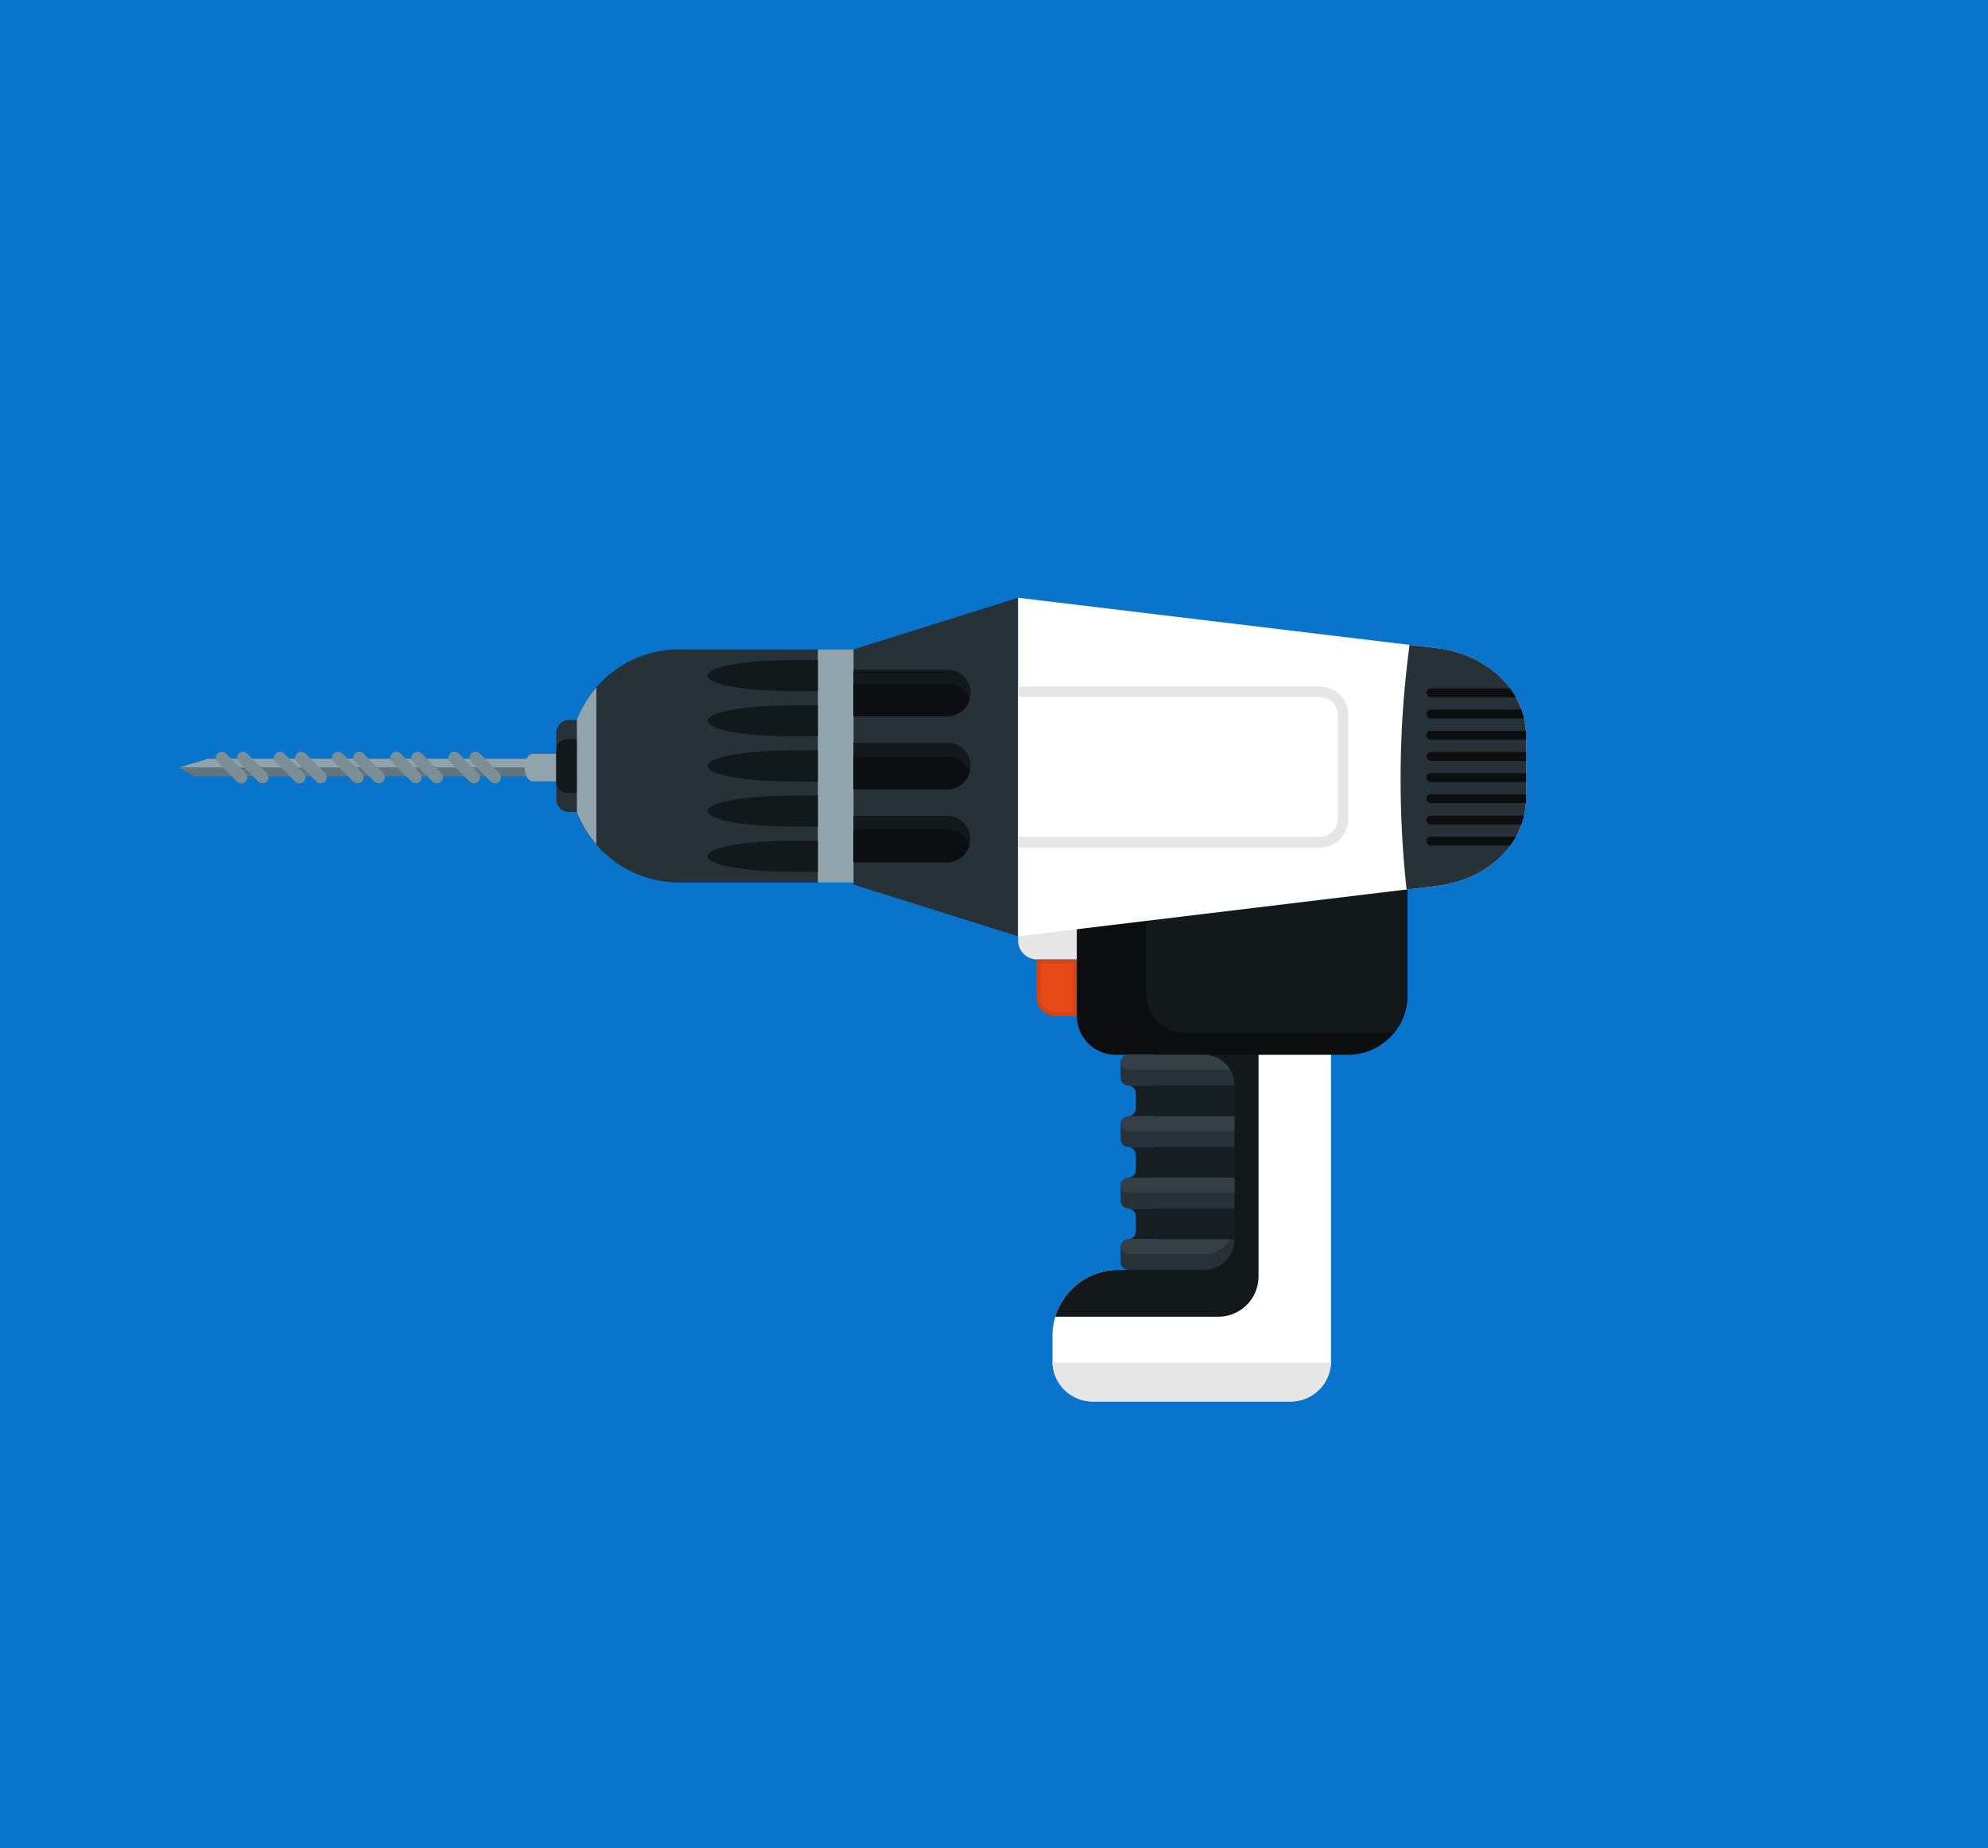 <?xml version="1.0" encoding="UTF-8"?> <svg xmlns="http://www.w3.org/2000/svg" xmlns:xlink="http://www.w3.org/1999/xlink" width="256" height="238" viewBox="0 0 256 238"><defs><clipPath id="clip-path"><rect id="長方形_25605" data-name="長方形 25605" width="173.523" height="103.5" fill="none"></rect></clipPath></defs><g id="グループ_23328" data-name="グループ 23328" transform="translate(-699 -6055)"><rect id="長方形_25274" data-name="長方形 25274" width="256" height="238" transform="translate(699 6055)" fill="#fff"></rect><rect id="長方形_25287" data-name="長方形 25287" width="256" height="238" transform="translate(699 6055)" fill="#0874cc"></rect><g id="グループ_15844" data-name="グループ 15844" transform="translate(722 6131.975)"><path id="パス_55269" data-name="パス 55269" d="M3.878,70.342,0,71.48H45.752V70.342Z" transform="translate(0 -49.611)" fill="#90a4ae"></path><path id="パス_55270" data-name="パス 55270" d="M0,74.2l1.961,1.138H45.752V74.2Z" transform="translate(0 -52.335)" fill="#65747a"></path><g id="グループ_15843" data-name="グループ 15843"><g id="グループ_15842" data-name="グループ 15842" clip-path="url(#clip-path)"><path id="パス_55271" data-name="パス 55271" d="M16.509,67.554h0a.781.781,0,0,1,1.1,0l2.5,2.5a.78.78,0,0,1,0,1.1h0a.781.781,0,0,1-1.1,0l-2.5-2.5a.78.78,0,0,1,0-1.1" transform="translate(-11.483 -47.485)" fill="#7c8f97" fill-rule="evenodd"></path><path id="パス_55272" data-name="パス 55272" d="M25.755,67.554h0a.781.781,0,0,1,1.1,0l2.5,2.5a.78.78,0,0,1,0,1.1h0a.781.781,0,0,1-1.1,0l-2.5-2.5a.781.781,0,0,1,0-1.1" transform="translate(-18.004 -47.485)" fill="#7c8f97" fill-rule="evenodd"></path><path id="パス_55273" data-name="パス 55273" d="M41.909,67.554h0a.781.781,0,0,1,1.1,0l2.5,2.5a.781.781,0,0,1,0,1.1h0a.781.781,0,0,1-1.1,0l-2.5-2.5a.78.78,0,0,1,0-1.1" transform="translate(-29.398 -47.485)" fill="#7c8f97" fill-rule="evenodd"></path><path id="パス_55274" data-name="パス 55274" d="M51.156,67.554h0a.781.781,0,0,1,1.1,0l2.5,2.5a.78.78,0,0,1,0,1.1h0a.78.78,0,0,1-1.1,0l-2.5-2.5a.781.781,0,0,1,0-1.1" transform="translate(-35.919 -47.485)" fill="#7c8f97" fill-rule="evenodd"></path><path id="パス_55275" data-name="パス 55275" d="M67.31,67.554h0a.78.78,0,0,1,1.1,0l2.5,2.5a.78.78,0,0,1,0,1.1h0a.781.781,0,0,1-1.1,0l-2.5-2.5a.781.781,0,0,1,0-1.1" transform="translate(-47.312 -47.485)" fill="#7c8f97" fill-rule="evenodd"></path><path id="パス_55276" data-name="パス 55276" d="M76.556,67.554h0a.781.781,0,0,1,1.1,0l2.5,2.5a.781.781,0,0,1,0,1.1h0a.781.781,0,0,1-1.1,0l-2.5-2.5a.781.781,0,0,1,0-1.1" transform="translate(-53.833 -47.485)" fill="#7c8f97" fill-rule="evenodd"></path><path id="パス_55277" data-name="パス 55277" d="M92.71,67.554h0a.78.78,0,0,1,1.1,0l2.5,2.5a.78.78,0,0,1,0,1.1h0a.781.781,0,0,1-1.1,0l-2.5-2.5a.781.781,0,0,1,0-1.1" transform="translate(-65.227 -47.485)" fill="#7c8f97" fill-rule="evenodd"></path><path id="パス_55278" data-name="パス 55278" d="M101.955,67.554h0a.781.781,0,0,1,1.1,0l2.5,2.5a.78.78,0,0,1,0,1.1h0a.781.781,0,0,1-1.1,0l-2.5-2.5a.78.78,0,0,1,0-1.1" transform="translate(-71.747 -47.485)" fill="#7c8f97" fill-rule="evenodd"></path><path id="パス_55279" data-name="パス 55279" d="M118.11,67.554h0a.781.781,0,0,1,1.1,0l2.5,2.5a.78.78,0,0,1,0,1.1h0a.781.781,0,0,1-1.1,0l-2.5-2.5a.781.781,0,0,1,0-1.1" transform="translate(-83.141 -47.485)" fill="#7c8f97" fill-rule="evenodd"></path><path id="パス_55280" data-name="パス 55280" d="M127.355,67.554h0a.781.781,0,0,1,1.1,0l2.5,2.5a.78.78,0,0,1,0,1.1h0a.781.781,0,0,1-1.1,0l-2.5-2.5a.78.78,0,0,1,0-1.1" transform="translate(-89.661 -47.485)" fill="#7c8f97" fill-rule="evenodd"></path><path id="パス_55281" data-name="パス 55281" d="M152.21,68.2h32.14V71.74H152.21c-.572,0-1.04-.8-1.04-1.769h0c0-.973.468-1.769,1.04-1.769" transform="translate(-106.618 -48.103)" fill="#90a4ae" fill-rule="evenodd"></path><path id="パス_55282" data-name="パス 55282" d="M398.324,160.062h15.843a3.53,3.53,0,0,1,3.52,3.52v47.637a5.185,5.185,0,0,1-5.17,5.17H386.992a5.186,5.186,0,0,1-5.171-5.17v-3.3a8.5,8.5,0,0,1,8.471-8.471H394.8V163.582a3.531,3.531,0,0,1,3.52-3.52" transform="translate(-269.293 -112.889)" fill="#fff" fill-rule="evenodd"></path><path id="パス_55283" data-name="パス 55283" d="M417.693,334.268a5.186,5.186,0,0,1-5.167,4.987H387a5.186,5.186,0,0,1-5.167-4.987Z" transform="translate(-269.302 -235.754)" fill="#e6e6e6" fill-rule="evenodd"></path><path id="パス_55284" data-name="パス 55284" d="M399.189,160.062h10.034v40.244a5.186,5.186,0,0,1-5.17,5.17h-21a8.5,8.5,0,0,1,8.109-6.028h4.511V163.582a3.531,3.531,0,0,1,3.52-3.52" transform="translate(-270.159 -112.889)" fill="#13181b" fill-rule="evenodd"></path><path id="パス_55285" data-name="パス 55285" d="M369.265,32.548h37.655a2.472,2.472,0,0,1,2.465,2.465V67.074a2.472,2.472,0,0,1-2.465,2.465H369.265a2.472,2.472,0,0,1-2.465-2.465V35.013a2.472,2.472,0,0,1,2.465-2.465" transform="translate(-258.698 -22.956)" fill="#e6e6e6" fill-rule="evenodd"></path><path id="パス_55286" data-name="パス 55286" d="M392.447,74.207h42.584v29.334a7.679,7.679,0,0,1-7.657,7.657H397.464a5.031,5.031,0,0,1-5.017-5.017Z" transform="translate(-276.787 -52.337)" fill="#0c0e10" fill-rule="evenodd"></path><path id="パス_55287" data-name="パス 55287" d="M422.684,74.207h33.673v29.334a7.613,7.613,0,0,1-1.7,4.8H427.7a5.031,5.031,0,0,1-5.017-5.017Z" transform="translate(-298.113 -52.337)" fill="#13181b" fill-rule="evenodd"></path><path id="パス_55288" data-name="パス 55288" d="M316.084,0,294.891,6.652V36.943L316.084,43.6Z" transform="translate(-207.982 0)" fill="#263238" fill-rule="evenodd"></path><path id="パス_55289" data-name="パス 55289" d="M209.6,22.572H186.959a14.121,14.121,0,0,0-13,9.084v11.85a14.121,14.121,0,0,0,13,9.084H209.6Z" transform="translate(-122.69 -15.92)" fill="#263238" fill-rule="evenodd"></path><path id="パス_55290" data-name="パス 55290" d="M176.484,39.2a14.81,14.81,0,0,0-2.526,4.182v11.85a14.812,14.812,0,0,0,2.526,4.182Z" transform="translate(-122.69 -27.65)" fill="#90a4ae" fill-rule="evenodd"></path><rect id="長方形_25604" data-name="長方形 25604" width="4.59" height="30.018" transform="translate(82.319 6.652)" fill="#90a4ae"></rect><path id="パス_55291" data-name="パス 55291" d="M167.639,53.394h-.991a1.655,1.655,0,0,0-1.65,1.65v8.55a1.655,1.655,0,0,0,1.65,1.65h.991Z" transform="translate(-116.371 -37.658)" fill="#263238" fill-rule="evenodd"></path><path id="パス_55292" data-name="パス 55292" d="M167.639,61.779h-1.192A1.453,1.453,0,0,0,165,63.228v4.01a1.453,1.453,0,0,0,1.449,1.449h1.192Z" transform="translate(-116.371 -43.572)" fill="#13181b" fill-rule="evenodd"></path><path id="パス_55293" data-name="パス 55293" d="M245.339,27.234h-2.581c-15.49,0-15.49,4.015,0,4.015h2.581Z" transform="translate(-163.02 -19.208)" fill="#13181b" fill-rule="evenodd"></path><path id="パス_55294" data-name="パス 55294" d="M245.339,46.96h-2.581c-15.49,0-15.49,4.015,0,4.015h2.581Z" transform="translate(-163.02 -33.12)" fill="#13181b" fill-rule="evenodd"></path><path id="パス_55295" data-name="パス 55295" d="M245.339,66.687h-2.581c-15.49,0-15.49,4.015,0,4.015h2.581Z" transform="translate(-163.02 -47.033)" fill="#13181b" fill-rule="evenodd"></path><path id="パス_55296" data-name="パス 55296" d="M245.339,86.413h-2.581c-15.49,0-15.49,4.015,0,4.015h2.581Z" transform="translate(-163.02 -60.946)" fill="#13181b" fill-rule="evenodd"></path><path id="パス_55297" data-name="パス 55297" d="M245.339,106.14h-2.581c-15.49,0-15.49,4.015,0,4.015h2.581Z" transform="translate(-163.02 -74.859)" fill="#13181b" fill-rule="evenodd"></path><path id="パス_55298" data-name="パス 55298" d="M294.891,31.428h12.081a3,3,0,0,1,2.994,2.994h0a3,3,0,0,1-2.994,2.994H294.891Z" transform="translate(-207.982 -22.166)" fill="#13181b" fill-rule="evenodd"></path><path id="パス_55299" data-name="パス 55299" d="M294.891,63.338h12.081a3,3,0,0,1,2.994,2.994h0a3,3,0,0,1-2.994,2.994H294.891Z" transform="translate(-207.982 -44.671)" fill="#13181b" fill-rule="evenodd"></path><path id="パス_55300" data-name="パス 55300" d="M294.891,95.248h12.081a2.995,2.995,0,0,1,0,5.989H294.891Z" transform="translate(-207.982 -67.177)" fill="#13181b" fill-rule="evenodd"></path><path id="パス_55301" data-name="パス 55301" d="M309.824,39.674a3.006,3.006,0,0,1-2.853,2.087H294.891V37.587h12.081a3.006,3.006,0,0,1,2.853,2.087" transform="translate(-207.982 -26.51)" fill="#0c0e10" fill-rule="evenodd"></path><path id="パス_55302" data-name="パス 55302" d="M309.824,71.584a3.006,3.006,0,0,1-2.853,2.087H294.891V69.5h12.081a3.006,3.006,0,0,1,2.853,2.087" transform="translate(-207.982 -49.015)" fill="#0c0e10" fill-rule="evenodd"></path><path id="パス_55303" data-name="パス 55303" d="M309.824,103.494a3.006,3.006,0,0,1-2.853,2.087H294.891v-4.174h12.081a3.006,3.006,0,0,1,2.853,2.087" transform="translate(-207.982 -71.521)" fill="#0c0e10" fill-rule="evenodd"></path><path id="パス_55304" data-name="パス 55304" d="M432.221,21.8V18c0-6.329-5.224-10.752-11.508-11.508L366.8,0V43.6L420.713,37.1c6.284-.757,11.508-5.179,11.508-11.508Z" transform="translate(-258.698)" fill="#fff" fill-rule="evenodd"></path><path id="パス_55305" data-name="パス 55305" d="M380.046,158.058v7.305h-2.717a2.472,2.472,0,0,1-2.465-2.465v-4.842l.088,0Z" transform="translate(-264.386 -111.474)" fill="#d84315" fill-rule="evenodd"></path><path id="パス_55306" data-name="パス 55306" d="M380.807,159.917h-4.089v4.294a1.925,1.925,0,0,0,1.918,1.918h2.171Z" transform="translate(-265.693 -112.787)" fill="#e64a19" fill-rule="evenodd"></path><path id="パス_55307" data-name="パス 55307" d="M550.092,36.321v-3.8c0-6.329-5.224-10.752-11.508-11.508l-3.5-.422a127.715,127.715,0,0,0-1.154,17.3A129.46,129.46,0,0,0,534.7,52.1l3.886-.468c6.284-.757,11.508-5.179,11.508-11.508Z" transform="translate(-376.569 -14.523)" fill="#263238" fill-rule="evenodd"></path><path id="パス_55308" data-name="パス 55308" d="M545.82,39.619h10.2a10.767,10.767,0,0,1,.734,1.144H545.82a.573.573,0,0,1-.572-.572h0a.574.574,0,0,1,.572-.572" transform="translate(-384.555 -27.943)" fill="#0c0e10" fill-rule="evenodd"></path><path id="パス_55309" data-name="パス 55309" d="M545.82,48.877h11.65a10.339,10.339,0,0,1,.332,1.144H545.82a.572.572,0,1,1,0-1.144" transform="translate(-384.555 -34.472)" fill="#0c0e10" fill-rule="evenodd"></path><path id="パス_55310" data-name="パス 55310" d="M545.82,58.134h12.224q.033.427.033.866v.278H545.82a.572.572,0,1,1,0-1.144" transform="translate(-384.555 -41.001)" fill="#0c0e10" fill-rule="evenodd"></path><path id="パス_55311" data-name="パス 55311" d="M545.82,67.391h12.257v1.144H545.82a.573.573,0,0,1-.572-.572h0a.574.574,0,0,1,.572-.572" transform="translate(-384.555 -47.53)" fill="#0c0e10" fill-rule="evenodd"></path><path id="パス_55312" data-name="パス 55312" d="M545.82,76.649h12.257v1.144H545.82a.572.572,0,1,1,0-1.144" transform="translate(-384.555 -54.059)" fill="#0c0e10" fill-rule="evenodd"></path><path id="パス_55313" data-name="パス 55313" d="M545.82,85.907h12.257v.278q0,.439-.033.866H545.82a.572.572,0,1,1,0-1.144" transform="translate(-384.555 -60.589)" fill="#0c0e10" fill-rule="evenodd"></path><path id="パス_55314" data-name="パス 55314" d="M545.82,95.165H557.8a10.321,10.321,0,0,1-.332,1.144H545.82a.572.572,0,1,1,0-1.144" transform="translate(-384.555 -67.118)" fill="#0c0e10" fill-rule="evenodd"></path><path id="パス_55315" data-name="パス 55315" d="M545.82,104.422h10.934a10.767,10.767,0,0,1-.734,1.144h-10.2a.572.572,0,1,1,0-1.144" transform="translate(-384.555 -73.647)" fill="#0c0e10" fill-rule="evenodd"></path><path id="パス_55316" data-name="パス 55316" d="M428.68,213.15H415.122c-.03,0-.06,0-.09,0a1.053,1.053,0,0,1,.96,1.045v1.859a1.053,1.053,0,0,1-.96,1.045c.03,0,.06,0,.09,0H428.68Z" transform="translate(-292.716 -150.331)" fill="#171e21" fill-rule="evenodd"></path><path id="パス_55317" data-name="パス 55317" d="M428.681,240.009H415.123c-.03,0-.06,0-.09,0a1.053,1.053,0,0,1,.959,1.046v1.859a1.053,1.053,0,0,1-.96,1.046c.03,0,.06,0,.09,0h13.558Z" transform="translate(-292.716 -169.275)" fill="#171e21" fill-rule="evenodd"></path><path id="パス_55318" data-name="パス 55318" d="M426.241,203.679H412.623a1.052,1.052,0,0,1-1.049-1.049V200.77a1.053,1.053,0,0,1,1.031-1.049h9.706a3.942,3.942,0,0,1,3.93,3.931Z" transform="translate(-290.277 -140.86)" fill="#263238" fill-rule="evenodd"></path><path id="パス_55319" data-name="パス 55319" d="M411.585,200.687a1.052,1.052,0,0,1,1.028-.965h9.706a3.938,3.938,0,0,1,3.379,1.93H412.631a1.053,1.053,0,0,1-1.046-.965" transform="translate(-290.285 -140.861)" fill="#344046" fill-rule="evenodd"></path><path id="パス_55320" data-name="パス 55320" d="M426.241,230.538H412.622a1.052,1.052,0,0,1-1.049-1.049v-1.859a1.052,1.052,0,0,1,1.049-1.049h13.618Z" transform="translate(-290.276 -159.803)" fill="#263238" fill-rule="evenodd"></path><path id="パス_55321" data-name="パス 55321" d="M411.585,227.543a1.053,1.053,0,0,1,1.046-.963h13.619v1.93H412.631a1.052,1.052,0,0,1-1.046-.967" transform="translate(-290.285 -159.803)" fill="#344046" fill-rule="evenodd"></path><path id="パス_55322" data-name="パス 55322" d="M428.681,266.867H415.123c-.03,0-.06,0-.09,0a1.053,1.053,0,0,1,.96,1.046v1.859a1.053,1.053,0,0,1-.959,1.046c.029,0,.06,0,.09,0h13.558Z" transform="translate(-292.716 -188.217)" fill="#171e21" fill-rule="evenodd"></path><path id="パス_55323" data-name="パス 55323" d="M426.241,257.4H412.622a1.052,1.052,0,0,1-1.049-1.049v-1.859a1.053,1.053,0,0,1,1.049-1.049h13.618Z" transform="translate(-290.276 -178.746)" fill="#263238" fill-rule="evenodd"></path><path id="パス_55324" data-name="パス 55324" d="M411.585,254.4a1.054,1.054,0,0,1,1.046-.963h13.619v1.93H412.631a1.053,1.053,0,0,1-1.046-.967" transform="translate(-290.285 -178.746)" fill="#344046" fill-rule="evenodd"></path><path id="パス_55325" data-name="パス 55325" d="M412.605,284.254a1.052,1.052,0,0,1-1.031-1.049v-1.859a1.052,1.052,0,0,1,1.049-1.049h13.618v.027a3.942,3.942,0,0,1-3.931,3.93Z" transform="translate(-290.277 -197.689)" fill="#263238" fill-rule="evenodd"></path><path id="パス_55326" data-name="パス 55326" d="M411.585,281.262a1.052,1.052,0,0,1,1.046-.964H425.7a3.939,3.939,0,0,1-3.379,1.93h-9.706a1.053,1.053,0,0,1-1.028-.965" transform="translate(-290.285 -197.689)" fill="#344046" fill-rule="evenodd"></path><path id="パス_55327" data-name="パス 55327" d="M366.8,38.774h38.838a3.7,3.7,0,0,1,3.691,3.691V55.823a3.7,3.7,0,0,1-3.691,3.691H366.8Z" transform="translate(-258.698 -27.347)" fill="#e6e6e6" fill-rule="evenodd"></path><path id="パス_55328" data-name="パス 55328" d="M366.8,61.4h38.838a2.345,2.345,0,0,0,2.334-2.334V45.712a2.344,2.344,0,0,0-2.334-2.334H366.8Z" transform="translate(-258.698 -30.594)" fill="#fff" fill-rule="evenodd"></path></g></g></g></g></svg> 